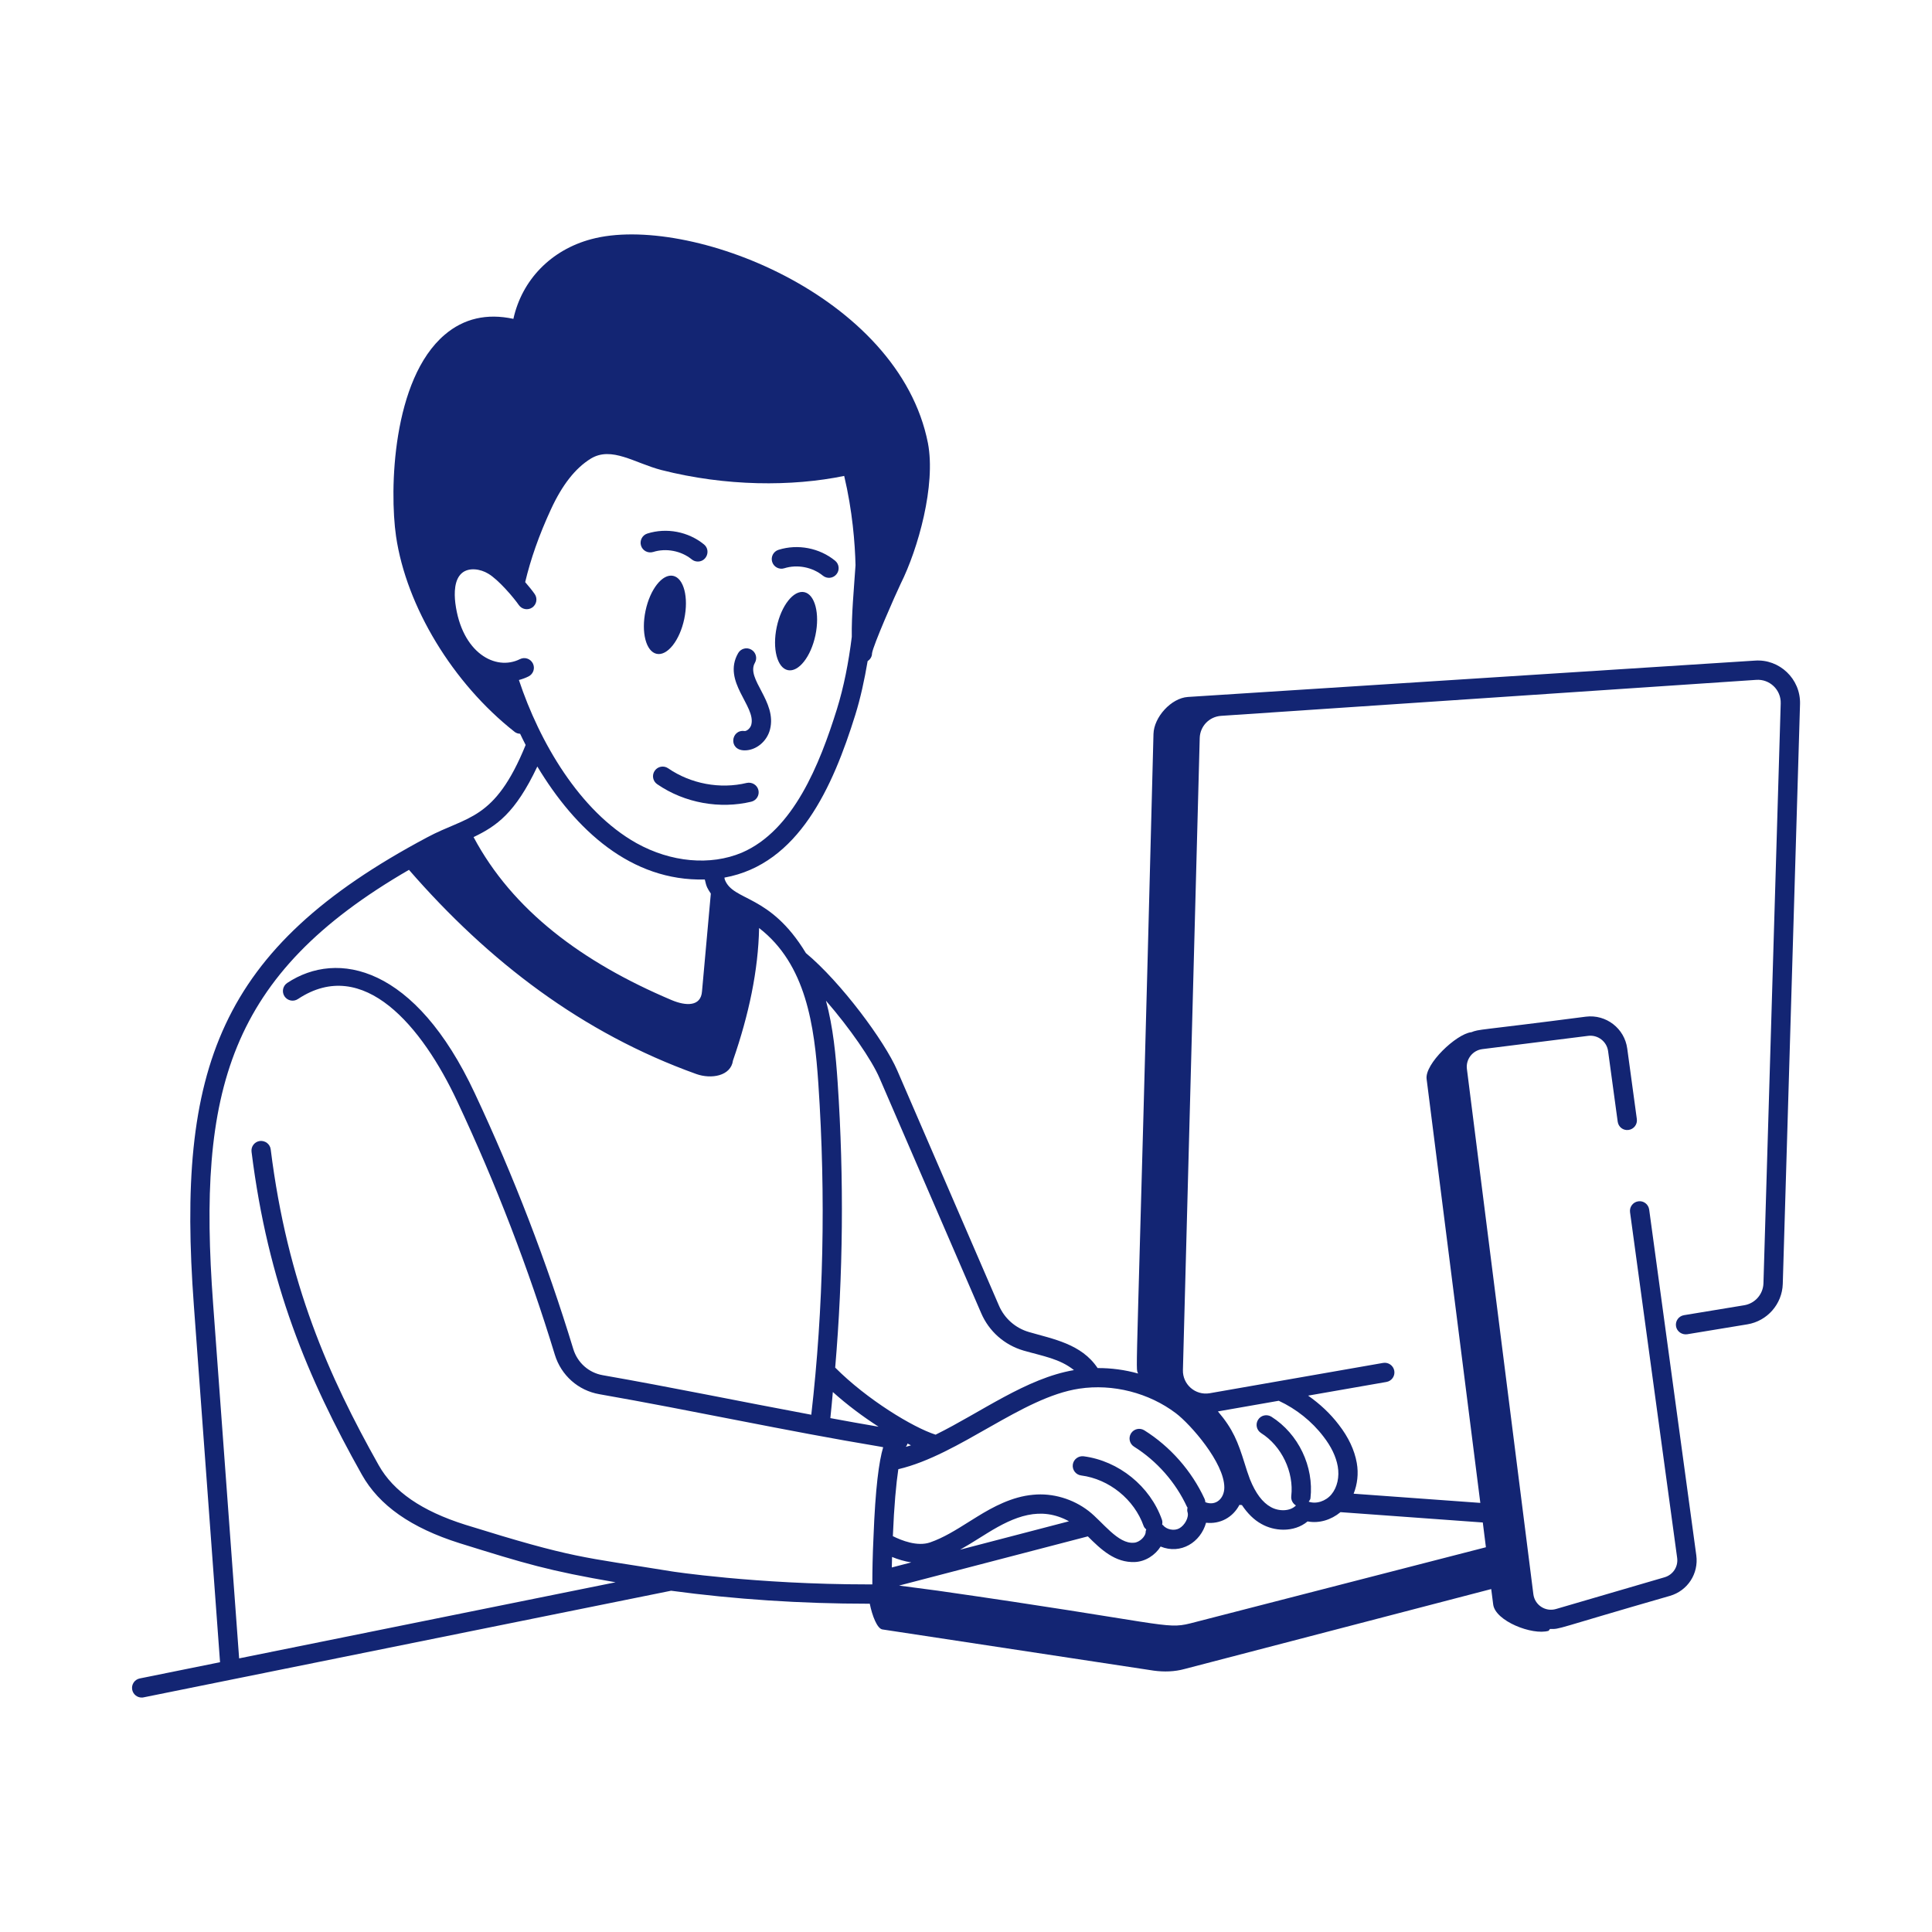 <svg xmlns="http://www.w3.org/2000/svg" xml:space="preserve" id="Typing" x="0" y="0" viewBox="0 0 75 75">  <g id="Typing" fill="#132573" class="color000000 svgShape">    <path d="M68.125,25.645c-2.251,0.144,8.153-0.523-22.012,1.411  c-0.651,0.044-1.318,0.785-1.335,1.437c-0.669,26.162-0.711,24.509-0.596,24.827  c-0.511-0.143-1.04-0.214-1.573-0.212c-0.627-0.941-1.733-1.126-2.666-1.399  c-0.526-0.153-0.951-0.529-1.166-1.031l-3.945-9.122  c-0.488-1.135-2.19-3.43-3.547-4.558c-1.403-2.317-2.817-1.996-3.148-2.851  c-0.01-0.027-0.007-0.052-0.015-0.078c2.88-0.52,4.209-3.522,5.08-6.316  c0.202-0.649,0.356-1.359,0.48-2.09c0.101-0.065,0.17-0.171,0.17-0.3  c0.041-0.306,0.896-2.25,1.111-2.699c0.681-1.361,1.37-3.829,1.06-5.46  c-1.133-5.758-9.325-8.923-13.067-7.92c-1.566,0.416-2.693,1.582-3.026,3.094  c-1.029-0.222-1.924-0.016-2.665,0.615c-2.035,1.732-2.152,6.022-1.89,7.83  c0.402,2.729,2.208,5.706,4.602,7.587c0.002,0.001,0.004,0.003,0.006,0.005  c0.062,0.047,0.135,0.066,0.208,0.07c0.071,0.146,0.14,0.292,0.215,0.435  c-1.205,2.96-2.271,2.748-3.831,3.59C8.464,36.828,6.849,41.493,7.525,50.669  l1.017,13.858l-3.116,0.63c-0.203,0.041-0.334,0.238-0.293,0.441  c0.036,0.178,0.192,0.301,0.367,0.301c0.025,0,0.05-0.002,0.075-0.008  l20.477-4.139c2.473,0.334,5.048,0.504,7.658,0.504h0.055  c0.095,0.479,0.29,0.964,0.486,0.998l10.538,1.6  c0.4,0.054,0.811,0.043,1.2-0.065l11.9-3.102l0.076,0.594  c0.076,0.648,1.524,1.211,2.151,1.027l0.055-0.073  c0.414,0.012,0.121,0.021,4.657-1.284c0.688-0.201,1.118-0.863,1.022-1.574  l-1.829-13.421c-0.028-0.206-0.218-0.352-0.422-0.321  c-0.205,0.028-0.349,0.217-0.321,0.422l1.829,13.42  c0.046,0.341-0.16,0.657-0.49,0.753l-4.215,1.232  c-0.408,0.119-0.824-0.154-0.877-0.575l-2.58-20.39  c-0.047-0.377,0.221-0.722,0.598-0.77l4.114-0.516  c0.371-0.045,0.718,0.218,0.769,0.593l0.373,2.739  c0.028,0.206,0.214,0.352,0.422,0.321c0.205-0.028,0.349-0.217,0.321-0.422  l-0.373-2.739c-0.105-0.779-0.819-1.334-1.605-1.236  c-4.3,0.558-4.117,0.475-4.455,0.607l0.001-0.004  c-0.584,0.076-1.805,1.232-1.729,1.816l2.085,16.456l-4.918-0.357  c0.144-0.364,0.196-0.779,0.122-1.195c-0.089-0.502-0.325-1.001-0.697-1.48  c-0.333-0.439-0.74-0.815-1.192-1.132l3.04-0.531  c0.204-0.035,0.341-0.229,0.305-0.434c-0.036-0.205-0.232-0.34-0.434-0.305  l-6.738,1.178c-0.556,0.09-1.048-0.347-1.033-0.901l0.652-24.532  c0.012-0.461,0.369-0.833,0.83-0.864l20.775-1.397  c0.517-0.037,0.965,0.383,0.949,0.914l-0.67,22.512  c-0.013,0.424-0.326,0.781-0.744,0.851l-2.341,0.386  c-0.204,0.034-0.343,0.227-0.309,0.431c0.034,0.205,0.229,0.337,0.431,0.31  l2.341-0.386c0.771-0.128,1.349-0.787,1.372-1.569l0.67-22.511  C69.904,26.35,69.072,25.574,68.125,25.645z M45.651,54.864  c0.562,0.426,1.877,1.918,1.877,2.878c0,0.426-0.325,0.733-0.736,0.574  c-0.003-0.045-0.012-0.09-0.032-0.133c-0.499-1.082-1.329-2.026-2.337-2.658  c-0.177-0.11-0.407-0.056-0.517,0.118c-0.11,0.176-0.057,0.407,0.119,0.517  c0.887,0.556,1.616,1.386,2.055,2.338c0.004,0.009,0.014,0.013,0.019,0.022  c-0.01,0.06-0.019,0.122,0.001,0.182c0.063,0.189-0.1,0.508-0.324,0.63  c-0.196,0.106-0.491,0.048-0.631-0.127c-0.008-0.01-0.021-0.011-0.03-0.02  c0.012-0.062,0.013-0.127-0.009-0.191c-0.456-1.296-1.677-2.285-3.04-2.461  c-0.201-0.025-0.394,0.118-0.42,0.324c-0.026,0.205,0.119,0.394,0.324,0.42  c1.088,0.141,2.063,0.931,2.427,1.965c0.02,0.056,0.061,0.094,0.101,0.133  c-0.005,0.027-0.023,0.049-0.022,0.077c0.007,0.189-0.24,0.426-0.455,0.436  c-0.621,0.061-1.217-0.811-1.757-1.229c-0.608-0.471-1.398-0.709-2.161-0.632  c-0.814,0.072-1.553,0.47-2.167,0.849l-0.326,0.203  c-0.505,0.317-0.982,0.617-1.506,0.798c-0.494,0.168-1.107-0.075-1.443-0.244  c0.048-1.191,0.129-2.041,0.212-2.599c2.376-0.558,4.795-2.793,7.025-3.127  C43.2,53.71,44.603,54.069,45.651,54.864z M32.331,54.038  c0.557,0.501,1.175,0.96,1.775,1.347c-0.623-0.104-1.248-0.22-1.872-0.334  C32.273,54.717,32.298,54.376,32.331,54.038z M35.231,56.038  c0.044,0.022,0.09,0.048,0.133,0.069c-0.067,0.024-0.133,0.037-0.2,0.059  C35.194,56.129,35.217,56.086,35.231,56.038z M34.63,60.441  c0.228,0.093,0.481,0.171,0.745,0.211l-0.755,0.197  C34.623,60.72,34.626,60.585,34.63,60.441z M41.498,59.056l-4.229,1.103  c0.254-0.142,0.501-0.295,0.741-0.446l0.32-0.199  C39.386,58.861,40.39,58.452,41.498,59.056z M38.088,50.973  c0.303,0.708,0.902,1.238,1.645,1.456c0.759,0.218,1.404,0.315,1.958,0.758  c-1.85,0.315-3.604,1.636-5.371,2.507c-0.878-0.281-2.663-1.364-3.898-2.604  c0.306-3.589,0.349-7.299,0.095-11.077c-0.071-1.048-0.172-2.13-0.453-3.166  c0.915,1.053,1.772,2.289,2.08,3.005L38.088,50.973z M28.798,33.1  c-1.224,0.515-2.752,0.376-4.092-0.37c-2.208-1.239-3.767-3.936-4.562-6.332  c0.13-0.035,0.256-0.08,0.375-0.14c0.185-0.093,0.26-0.318,0.167-0.503  c-0.093-0.184-0.315-0.261-0.503-0.167c-0.945,0.473-2.26-0.245-2.507-2.174  c-0.048-0.395-0.042-0.918,0.258-1.17c0.269-0.226,0.714-0.16,1.018,0.025  c0.399,0.233,0.997,0.941,1.188,1.218c0.117,0.17,0.35,0.214,0.521,0.097  c0.17-0.117,0.214-0.351,0.097-0.521c-0.096-0.139-0.229-0.301-0.371-0.465  c0.213-0.893,0.533-1.814,0.997-2.819c0.441-0.958,0.95-1.605,1.551-1.976  c0.809-0.49,1.699,0.172,2.739,0.443c2.503,0.639,5.074,0.647,7.097,0.229  c0.322,1.357,0.42,2.625,0.44,3.465c-0.063,0.942-0.159,1.939-0.145,2.782  c-0.122,0.993-0.312,1.953-0.578,2.809  C31.82,29.671,30.798,32.239,28.798,33.1z M20.859,29.756  c1.474,2.455,3.638,4.462,6.501,4.385c0.066,0.3,0.104,0.347,0.234,0.548  l-0.342,3.794c-0.042,0.599-0.628,0.574-1.181,0.34  c-3.484-1.474-6.177-3.494-7.687-6.327  C19.272,32.068,20,31.573,20.859,29.756z M26.096,61.004  c-3.543-0.578-3.765-0.485-8.032-1.813c-1.689-0.533-2.789-1.29-3.363-2.312  c-1.935-3.443-3.542-7.049-4.192-12.26c-0.025-0.206-0.215-0.348-0.418-0.326  c-0.206,0.025-0.352,0.213-0.326,0.418c0.637,5.105,2.172,8.779,4.282,12.534  c0.672,1.197,1.913,2.067,3.793,2.661c2.571,0.801,3.438,1.066,6.057,1.518  L9.283,64.378L8.273,50.615c-0.61-8.268,0.574-12.777,7.603-16.848  c3.101,3.566,6.731,6.339,11.153,7.926c0.577,0.207,1.344,0.083,1.425-0.524  c0.621-1.788,0.982-3.508,1.014-5.143c1.824,1.41,2.149,3.787,2.3,6.038  c0.297,4.408,0.199,8.729-0.274,12.856c-2.81-0.525-5.438-1.07-8.096-1.535  c-0.542-0.095-0.98-0.483-1.143-1.016c-1.027-3.371-2.313-6.711-3.824-9.928  c-2.311-4.948-5.329-5.575-7.281-4.283c-0.172,0.115-0.219,0.347-0.105,0.52  c0.115,0.172,0.347,0.22,0.52,0.105c2.546-1.69,4.833,1.079,6.187,3.976  c1.496,3.185,2.769,6.492,3.786,9.829c0.246,0.805,0.91,1.393,1.731,1.535  c3.652,0.639,7.187,1.417,10.899,2.035c0.041,0.005,0.079,0.015,0.117,0.023  c-0.163,0.548-0.304,1.573-0.377,3.511c-0.033,0.688-0.044,1.321-0.044,1.735  c0,0.027,0,0.054,0,0.079h-0.155C29.314,61.507,25.976,60.987,26.096,61.004z   M57.683,60.064l-11.483,2.957c-0.976,0.241-0.954-0.004-9.797-1.271l-1.501-0.198  l7.328-1.91c0.511,0.511,1.059,1.029,1.828,0.996  c0.409-0.019,0.786-0.266,0.997-0.601c0.784,0.32,1.553-0.165,1.764-0.924  c0.545,0.06,1.036-0.202,1.296-0.694l0.096,0.008  c0.22,0.326,0.469,0.576,0.759,0.734c0.25,0.142,0.552,0.222,0.854,0.222  c0.337,0,0.673-0.1,0.936-0.321c0.444,0.084,0.913-0.057,1.278-0.36  l5.524,0.401L57.683,60.064z M51.377,55.768c0.3,0.386,0.486,0.774,0.554,1.154  c0.073,0.41-0.019,0.817-0.244,1.089c-0.221,0.268-0.597,0.387-0.883,0.284  c0.025-0.043,0.062-0.078,0.068-0.131c0.141-1.232-0.468-2.505-1.516-3.167  c-0.175-0.109-0.407-0.059-0.517,0.117c-0.111,0.175-0.059,0.406,0.117,0.518  c0.797,0.503,1.279,1.51,1.171,2.446c-0.017,0.151,0.059,0.291,0.182,0.364  c-0.23,0.237-0.67,0.233-0.973,0.063c-0.325-0.178-0.592-0.533-0.813-1.08  c-0.078-0.203-0.143-0.412-0.208-0.621c-0.259-0.829-0.445-1.32-1.035-2.013  l2.361-0.413C50.315,54.69,50.929,55.178,51.377,55.768z" fill="#132573" class="color000000 svgShape"></path>    <path d="M31.222 22.987c-.415-.087-.894.52-1.07 1.356-.176.836.018 1.585.433 1.672.415.087.894-.52 1.07-1.356C31.831 23.823 31.637 23.074 31.222 22.987zM29.305 25.73c.103-.18.04-.409-.14-.512-.181-.104-.409-.041-.512.14-.629 1.102.7 2.054.512 2.775-.035.137-.177.258-.267.245-.52-.069-.637.751.012.751.437 0 .86-.339.981-.809C30.173 27.231 28.946 26.359 29.305 25.73zM28.989 30.393c-1.035.25-2.176.035-3.052-.568-.171-.118-.404-.075-.521.096-.118.171-.075.404.096.521 1.077.742 2.45.968 3.652.68.201-.048.326-.25.277-.452C29.393 30.47 29.187 30.35 28.989 30.393zM32.418 21.766c-.606-.495-1.447-.657-2.196-.422-.198.062-.308.273-.246.47.062.197.272.308.47.246.502-.159 1.09-.045 1.498.287.16.13.396.108.527-.054C32.603 22.134 32.579 21.897 32.418 21.766zM26.563 24.026c.176-.836-.018-1.585-.433-1.672-.415-.087-.894.52-1.07 1.356s.018 1.585.433 1.672C25.908 25.469 26.387 24.862 26.563 24.026zM25.355 21.428c.501-.159 1.089-.046 1.498.287.069.057.153.084.237.084.35 0 .51-.443.237-.666-.608-.495-1.449-.657-2.197-.421-.197.062-.307.273-.245.471C24.947 21.38 25.156 21.488 25.355 21.428z" fill="#132573" class="color000000 svgShape"></path>  </g></svg>